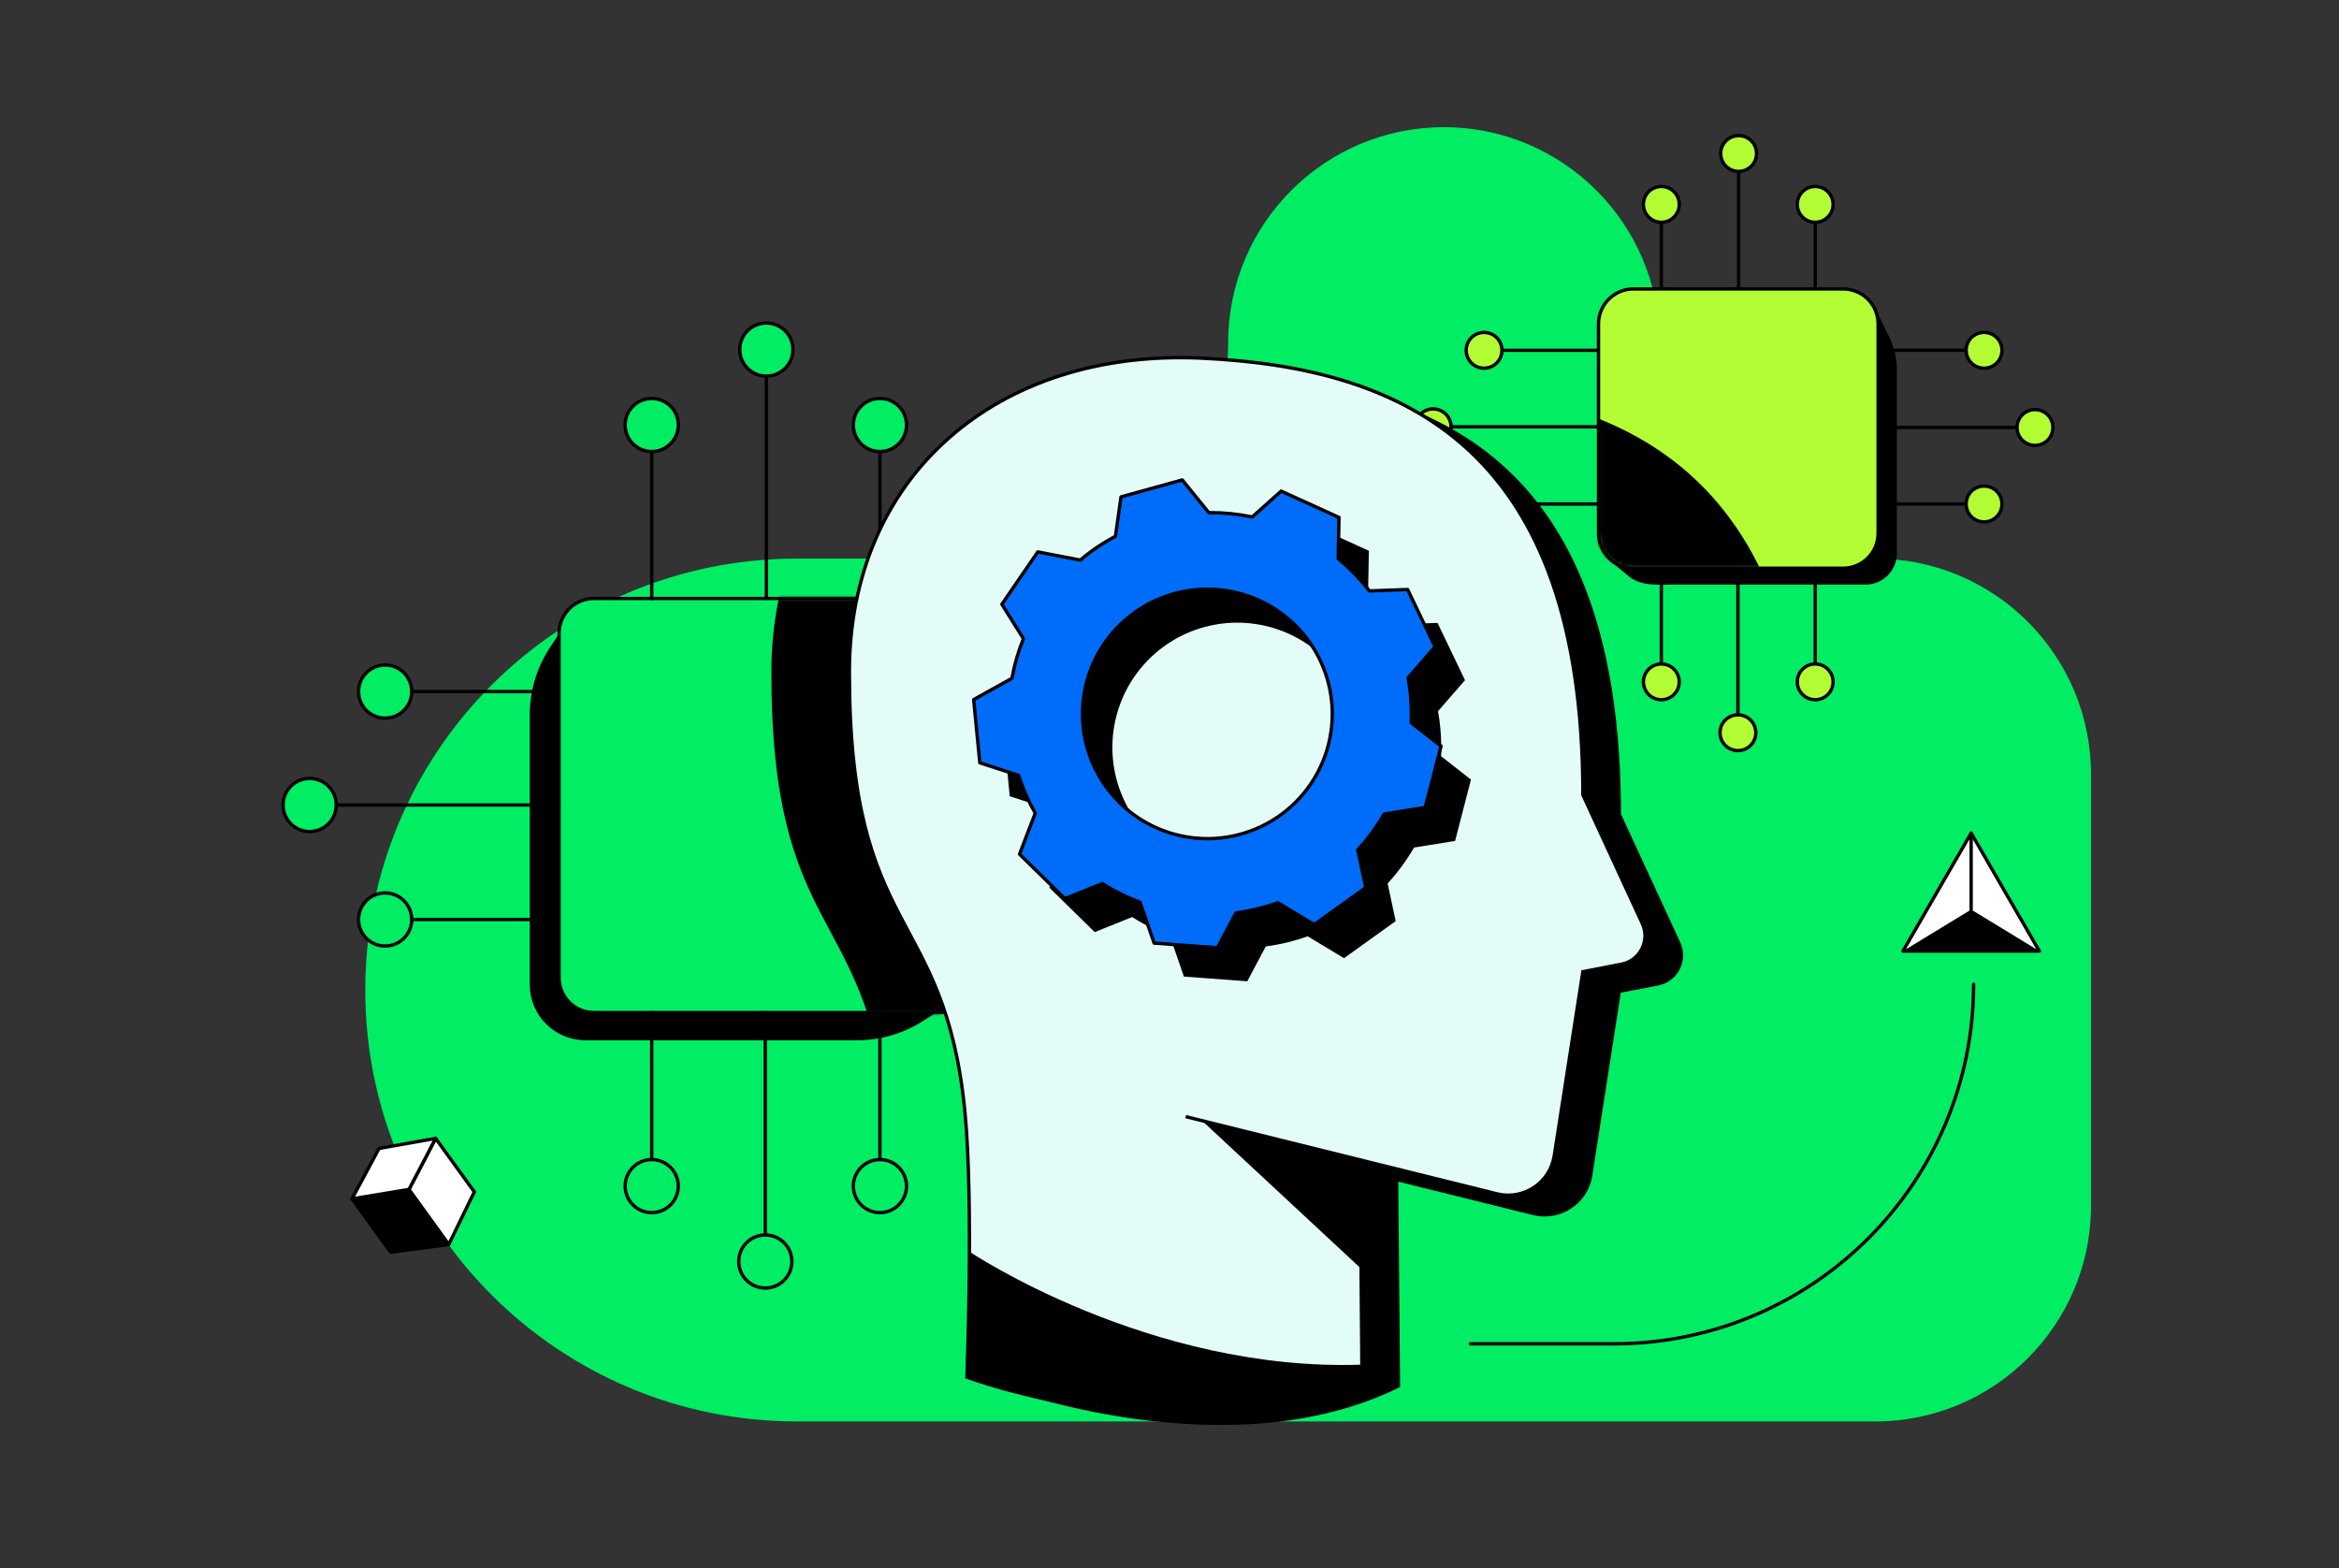 <?xml version="1.0" encoding="utf-8"?>
<svg xmlns="http://www.w3.org/2000/svg" width="698" height="468" viewBox="0 0 698 468" fill="none">
<rect x="0" y="0" width="698" height="468" fill="#333333" stroke="none"/>
<g clip-path="url(#clip0_3728_10901)">
<path d="M302.125 166.7H237.75C166.68 166.7 109 224.38 109 295.45C109 366.52 166.68 424.2 237.75 424.2H559.625C595.16 424.2 624 395.36 624 359.825V231.075C624 195.54 595.16 166.7 559.625 166.7C524.09 166.7 495.25 137.86 495.25 102.325C495.25 66.79 466.41 37.95 430.875 37.95C395.34 37.95 366.5 66.79 366.5 102.325C366.5 137.86 338.175 166.7 302.125 166.7Z" fill="#00ED64"/>
<g clip-path="url(#clip1_3728_10901)">
<path d="M558.297 90.326L562.417 99.041C564.477 102.502 565.569 106.466 565.569 110.496V165.136C565.569 170.011 561.619 173.955 556.74 173.955H499.835C495.316 173.955 490.588 174.534 486.857 171.983L479.613 166.009" fill="black"/>
<path d="M558.297 90.326L562.417 99.041C564.477 102.502 565.569 106.466 565.569 110.496V165.136C565.569 170.011 561.619 173.955 556.74 173.955H499.835C495.316 173.955 490.588 174.534 486.857 171.983L479.613 166.009" stroke="black" stroke-linecap="round" stroke-linejoin="round"/>
<path d="M518.629 168.578V213.328" stroke="black" stroke-linecap="round" stroke-linejoin="round"/>
<path d="M518.63 224.006C521.582 224.006 523.975 221.616 523.975 218.667C523.975 215.718 521.582 213.328 518.63 213.328C515.678 213.328 513.285 215.718 513.285 218.667C513.285 221.616 515.678 224.006 518.63 224.006Z" fill="#B2FD34" stroke="black" stroke-linecap="round" stroke-linejoin="round"/>
<path d="M495.77 168.578V198.146" stroke="black" stroke-linecap="round" stroke-linejoin="round"/>
<path d="M495.771 208.823C498.723 208.823 501.116 206.433 501.116 203.484C501.116 200.536 498.723 198.146 495.771 198.146C492.819 198.146 490.426 200.536 490.426 203.484C490.426 206.433 492.819 208.823 495.771 208.823Z" fill="#B2FD34" stroke="black" stroke-linecap="round" stroke-linejoin="round"/>
<path d="M541.691 168.578V198.146" stroke="black" stroke-linecap="round" stroke-linejoin="round"/>
<path d="M541.693 208.823C544.645 208.823 547.038 206.433 547.038 203.484C547.038 200.536 544.645 198.146 541.693 198.146C538.741 198.146 536.348 200.536 536.348 203.484C536.348 206.433 538.741 208.823 541.693 208.823Z" fill="#B2FD34" stroke="black" stroke-linecap="round" stroke-linejoin="round"/>
<path d="M518.84 95.902V51.152" stroke="black" stroke-linecap="round" stroke-linejoin="round"/>
<path d="M518.841 51.152C521.793 51.152 524.186 48.762 524.186 45.813C524.186 42.865 521.793 40.475 518.841 40.475C515.889 40.475 513.496 42.865 513.496 45.813C513.496 48.762 515.889 51.152 518.841 51.152Z" fill="#B2FD34" stroke="black" stroke-linecap="round" stroke-linejoin="round"/>
<path d="M541.691 95.901V66.324" stroke="black" stroke-linecap="round" stroke-linejoin="round"/>
<path d="M541.693 66.334C544.645 66.334 547.038 63.944 547.038 60.995C547.038 58.047 544.645 55.656 541.693 55.656C538.741 55.656 536.348 58.047 536.348 60.995C536.348 63.944 538.741 66.334 541.693 66.334Z" fill="#B2FD34" stroke="black" stroke-linecap="round" stroke-linejoin="round"/>
<path d="M495.77 95.901V66.324" stroke="black" stroke-linecap="round" stroke-linejoin="round"/>
<path d="M495.771 66.334C498.723 66.334 501.116 63.944 501.116 60.995C501.116 58.047 498.723 55.656 495.771 55.656C492.819 55.656 490.426 58.047 490.426 60.995C490.426 63.944 492.819 66.334 495.771 66.334Z" fill="#B2FD34" stroke="black" stroke-linecap="round" stroke-linejoin="round"/>
<path d="M557.129 127.575H601.939" stroke="black" stroke-linecap="round" stroke-linejoin="round"/>
<path d="M607.275 132.914C610.227 132.914 612.62 130.524 612.62 127.575C612.62 124.627 610.227 122.236 607.275 122.236C604.323 122.236 601.93 124.627 601.93 127.575C601.93 130.524 604.323 132.914 607.275 132.914Z" fill="#B2FD34" stroke="black" stroke-linecap="round" stroke-linejoin="round"/>
<path d="M557.129 150.409H586.74" stroke="black" stroke-linecap="round" stroke-linejoin="round"/>
<path d="M592.083 155.748C595.035 155.748 597.428 153.358 597.428 150.409C597.428 147.461 595.035 145.07 592.083 145.07C589.131 145.07 586.738 147.461 586.738 150.409C586.738 153.358 589.131 155.748 592.083 155.748Z" fill="#B2FD34" stroke="black" stroke-linecap="round" stroke-linejoin="round"/>
<path d="M557.129 104.541H586.74" stroke="black" stroke-linecap="round" stroke-linejoin="round"/>
<path d="M592.083 109.88C595.035 109.88 597.428 107.49 597.428 104.541C597.428 101.592 595.035 99.202 592.083 99.202C589.131 99.202 586.738 101.592 586.738 104.541C586.738 107.49 589.131 109.88 592.083 109.88Z" fill="#B2FD34" stroke="black" stroke-linecap="round" stroke-linejoin="round"/>
<path d="M477.82 127.366H433.02" stroke="black" stroke-linecap="round" stroke-linejoin="round"/>
<path d="M427.673 132.705C430.625 132.705 433.018 130.315 433.018 127.366C433.018 124.418 430.625 122.027 427.673 122.027C424.721 122.027 422.328 124.418 422.328 127.366C422.328 130.315 424.721 132.705 427.673 132.705Z" fill="#B2FD34" stroke="black" stroke-linecap="round" stroke-linejoin="round"/>
<path d="M477.82 104.541H448.219" stroke="black" stroke-linecap="round" stroke-linejoin="round"/>
<path d="M442.872 109.88C445.824 109.88 448.217 107.49 448.217 104.541C448.217 101.592 445.824 99.202 442.872 99.202C439.92 99.202 437.527 101.592 437.527 104.541C437.527 107.49 439.92 109.88 442.872 109.88Z" fill="#B2FD34" stroke="black" stroke-linecap="round" stroke-linejoin="round"/>
<path d="M477.82 150.409H448.219" stroke="black" stroke-linecap="round" stroke-linejoin="round"/>
<path d="M442.872 155.748C445.824 155.748 448.217 153.358 448.217 150.409C448.217 147.461 445.824 145.07 442.872 145.07C439.92 145.07 437.527 147.461 437.527 150.409C437.527 153.358 439.92 155.748 442.872 155.748Z" fill="#00ED64" stroke="black" stroke-linecap="round" stroke-linejoin="round"/>
<path d="M487.464 169.574H550.018C555.785 169.574 560.461 164.904 560.461 159.143V96.661C560.461 90.9 555.785 86.23 550.018 86.23L487.464 86.23C481.697 86.23 477.021 90.9 477.021 96.661V159.143C477.021 164.904 481.697 169.574 487.464 169.574Z" fill="#B2FD34" stroke="black" stroke-linecap="round" stroke-linejoin="round"/>
<mask id="mask0_3728_10901" style="mask-type:luminance" maskUnits="userSpaceOnUse" x="477" y="86" width="84" height="84">
<path d="M487.464 169.574H550.018C555.785 169.574 560.461 164.904 560.461 159.143V96.661C560.461 90.9 555.785 86.23 550.018 86.23L487.464 86.23C481.697 86.23 477.021 90.9 477.021 96.661V159.143C477.021 164.904 481.697 169.574 487.464 169.574Z" fill="white"/>
</mask>
<g mask="url(#mask0_3728_10901)">
<path d="M472.69 354.784L473.241 416.384C422.45 441.457 355.339 416.384 355.339 416.384C355.339 416.384 357.39 367.197 354.732 340.275C348.684 278.893 320.27 288.954 320.27 209.232C320.27 150.647 364.425 112.62 425.488 115.513C486.551 118.405 539.155 142.738 539.155 245.835L556.889 284.231C559.253 289.343 556.187 295.317 550.652 296.379L539.155 298.598L530.611 353.532C529.358 361.602 521.44 366.855 513.503 364.892L420.646 341.859" fill="black"/>
<path d="M472.69 354.784L473.241 416.384C422.45 441.457 355.339 416.384 355.339 416.384C355.339 416.384 357.39 367.197 354.732 340.275C348.684 278.893 320.27 288.954 320.27 209.232C320.27 150.647 364.425 112.62 425.488 115.513C486.551 118.405 539.155 142.738 539.155 245.835L556.889 284.231C559.253 289.343 556.187 295.317 550.652 296.379L539.155 298.598L530.611 353.532C529.358 361.602 521.44 366.855 513.503 364.892L420.646 341.859" stroke="black" stroke-miterlimit="10"/>
</g>
<path d="M170.575 184.396L164.575 193.442C160.673 199.321 158.594 206.225 158.594 213.28V293.846C158.594 302.741 165.809 309.948 174.714 309.948H255.78C262.597 309.948 269.261 308.014 275.014 304.372L285.685 297.621" fill="black"/>
<path d="M170.575 184.396L164.575 193.442C160.673 199.321 158.594 206.225 158.594 213.28V293.846C158.594 302.741 165.809 309.948 174.714 309.948H255.78C262.597 309.948 269.261 308.014 275.014 304.372L285.685 297.621" stroke="black" stroke-miterlimit="10"/>
<path d="M280.124 178.602H177.279C171.511 178.602 166.836 183.272 166.836 189.033V291.76C166.836 297.521 171.511 302.191 177.279 302.191H280.124C285.891 302.191 290.567 297.521 290.567 291.76V189.033C290.567 183.272 285.891 178.602 280.124 178.602Z" fill="#00ED64" stroke="black" stroke-linecap="round" stroke-linejoin="round"/>
<path d="M228.695 178.601V112.24" stroke="black" stroke-linecap="round" stroke-linejoin="round"/>
<path d="M228.697 112.241C233.075 112.241 236.624 108.696 236.624 104.322C236.624 99.949 233.075 96.404 228.697 96.404C224.319 96.404 220.77 99.949 220.77 104.322C220.77 108.696 224.319 112.241 228.697 112.241Z" fill="#00ED64" stroke="black" stroke-linecap="round" stroke-linejoin="round"/>
<path d="M262.586 178.602V134.744" stroke="black" stroke-linecap="round" stroke-linejoin="round"/>
<path d="M262.587 134.753C266.965 134.753 270.515 131.208 270.515 126.835C270.515 122.462 266.965 118.917 262.587 118.917C258.209 118.917 254.66 122.462 254.66 126.835C254.66 131.208 258.209 134.753 262.587 134.753Z" fill="#00ED64" stroke="black" stroke-linecap="round" stroke-linejoin="round"/>
<path d="M194.488 178.602V134.744" stroke="black" stroke-linecap="round" stroke-linejoin="round"/>
<path d="M194.49 134.753C198.868 134.753 202.417 131.208 202.417 126.835C202.417 122.462 198.868 118.917 194.49 118.917C190.112 118.917 186.562 122.462 186.562 126.835C186.562 131.208 190.112 134.753 194.49 134.753Z" fill="#00ED64" stroke="black" stroke-linecap="round" stroke-linejoin="round"/>
<path d="M228.379 302.191V368.562" stroke="black" stroke-linecap="round" stroke-linejoin="round"/>
<path d="M228.38 384.389C232.758 384.389 236.308 380.844 236.308 376.471C236.308 372.098 232.758 368.553 228.38 368.553C224.002 368.553 220.453 372.098 220.453 376.471C220.453 380.844 224.002 384.389 228.38 384.389Z" fill="#00ED64" stroke="black" stroke-linecap="round" stroke-linejoin="round"/>
<path d="M194.488 302.191V346.05" stroke="black" stroke-linecap="round" stroke-linejoin="round"/>
<path d="M194.49 361.886C198.868 361.886 202.417 358.341 202.417 353.968C202.417 349.595 198.868 346.05 194.49 346.05C190.112 346.05 186.562 349.595 186.562 353.968C186.562 358.341 190.112 361.886 194.49 361.886Z" fill="#00ED64" stroke="black" stroke-linecap="round" stroke-linejoin="round"/>
<path d="M262.586 302.191V346.05" stroke="black" stroke-linecap="round" stroke-linejoin="round"/>
<path d="M262.587 361.886C266.965 361.886 270.515 358.341 270.515 353.968C270.515 349.595 266.965 346.05 262.587 346.05C258.209 346.05 254.66 349.595 254.66 353.968C254.66 358.341 258.209 361.886 262.587 361.886Z" fill="#00ED64" stroke="black" stroke-linecap="round" stroke-linejoin="round"/>
<path d="M166.766 240.239H100.32" stroke="black" stroke-linecap="round" stroke-linejoin="round"/>
<path d="M92.404 248.158C96.782 248.158 100.331 244.613 100.331 240.239C100.331 235.866 96.782 232.321 92.404 232.321C88.026 232.321 84.477 235.866 84.477 240.239C84.477 244.613 88.026 248.158 92.404 248.158Z" fill="#00ED64" stroke="black" stroke-linecap="round" stroke-linejoin="round"/>
<path d="M166.768 206.386H122.859" stroke="black" stroke-linecap="round" stroke-linejoin="round"/>
<path d="M114.931 214.304C119.309 214.304 122.858 210.759 122.858 206.386C122.858 202.013 119.309 198.468 114.931 198.468C110.553 198.468 107.004 202.013 107.004 206.386C107.004 210.759 110.553 214.304 114.931 214.304Z" fill="#00ED64" stroke="black" stroke-linecap="round" stroke-linejoin="round"/>
<path d="M166.768 274.406H122.859" stroke="black" stroke-linecap="round" stroke-linejoin="round"/>
<path d="M114.931 282.325C119.309 282.325 122.858 278.78 122.858 274.406C122.858 270.033 119.309 266.488 114.931 266.488C110.553 266.488 107.004 270.033 107.004 274.406C107.004 278.78 110.553 282.325 114.931 282.325Z" fill="#00ED64" stroke="black" stroke-linecap="round" stroke-linejoin="round"/>
<mask id="mask1_3728_10901" style="mask-type:luminance" maskUnits="userSpaceOnUse" x="166" y="178" width="125" height="125">
<path d="M280.124 178.602H177.279C171.511 178.602 166.836 183.272 166.836 189.033V291.76C166.836 297.521 171.511 302.191 177.279 302.191H280.124C285.891 302.191 290.567 297.521 290.567 291.76V189.033C290.567 183.272 285.891 178.602 280.124 178.602Z" fill="white"/>
</mask>
<g mask="url(#mask1_3728_10901)">
<path d="M382.608 346.154L383.159 410.988C332.368 436.061 265.257 410.988 265.257 410.988C265.257 410.988 267.308 358.567 264.649 331.655C258.602 270.272 230.188 280.334 230.188 200.611C230.188 142.026 274.342 104 335.406 106.893C396.469 109.785 449.073 134.118 449.073 237.215L466.807 275.611C469.171 280.723 466.105 286.697 460.57 287.759L449.073 289.978L440.529 344.912C439.276 352.982 431.358 358.235 423.421 356.272L330.564 333.239" fill="black"/>
</g>
<path d="M416.764 352.014L417.315 413.615C366.524 438.687 299.413 413.615 299.413 413.615C299.413 413.615 301.464 364.427 298.806 337.505C292.758 276.123 264.344 286.184 264.344 206.462C264.344 147.877 308.499 109.851 369.562 112.743C430.625 115.635 483.229 139.968 483.229 243.066L500.964 281.462C503.328 286.573 500.261 292.547 494.726 293.609L483.229 295.828L474.685 350.762C473.432 358.832 465.514 364.086 457.578 362.123L364.72 339.089" fill="black"/>
<path d="M416.764 352.014L417.315 413.615C366.524 438.687 299.413 413.615 299.413 413.615C299.413 413.615 301.464 364.427 298.806 337.505C292.758 276.123 264.344 286.184 264.344 206.462C264.344 147.877 308.499 109.851 369.562 112.743C430.625 115.635 483.229 139.968 483.229 243.066L500.964 281.462C503.328 286.573 500.261 292.547 494.726 293.609L483.229 295.828L474.685 350.762C473.432 358.832 465.514 364.086 457.578 362.123L364.72 339.089" stroke="black" stroke-miterlimit="10"/>
<path d="M405.893 346.154L406.444 410.988C355.653 436.061 288.542 410.988 288.542 410.988C288.542 410.988 290.593 358.567 287.935 331.655C281.887 270.272 253.473 280.334 253.473 200.611C253.473 142.026 297.628 104 358.691 106.893C419.754 109.785 472.358 134.118 472.358 237.215L490.093 275.611C492.456 280.723 489.39 286.697 483.855 287.759L472.358 289.978L463.814 344.912C462.561 352.982 454.643 358.235 446.706 356.272L353.849 333.239" fill="#E3FCF7"/>
<path d="M405.893 346.154L406.444 410.988C355.653 436.061 288.542 410.988 288.542 410.988C288.542 410.988 290.593 358.567 287.935 331.655C281.887 270.272 253.473 280.334 253.473 200.611C253.473 142.026 297.628 104 358.691 106.893C419.754 109.785 472.358 134.118 472.358 237.215L490.093 275.611C492.456 280.723 489.39 286.697 483.855 287.759L472.358 289.978L463.814 344.912C462.561 352.982 454.643 358.235 446.707 356.272L353.849 333.239" stroke="black" stroke-miterlimit="10"/>
<path d="M430.036 225.647V225.609C430.216 221.142 429.922 216.666 429.134 212.276V212.238L433.729 206.956L437.137 203.039L437.184 202.983L428.982 185.895L417.589 186.302L417.551 186.264C414.827 182.756 411.732 179.55 408.305 176.725L408.267 176.687L408.494 164.368L391.225 156.517L389.327 158.224L382.71 164.179L382.624 164.264H382.586C378.466 163.392 374.27 162.956 370.064 162.946H369.646L361.729 153.179L343.453 158.243L341.792 170.001L341.754 170.039C338.033 171.993 334.539 174.354 331.339 177.066L331.302 177.104L318.637 174.686L307.919 190.314L314.346 200.555V200.593C312.798 204.396 311.65 208.35 310.919 212.38V212.418L299.488 218.762L301.33 237.614L312.893 241.388V241.426C314.146 245.314 315.798 249.069 317.821 252.625L317.859 252.663L313.15 264.906L326.688 278.172L337.871 273.668L337.909 273.706C340.235 275.185 342.665 276.503 345.172 277.651C346.415 278.182 347.726 278.741 349.045 279.234H349.083L353.298 291.448L372.21 292.842L377.735 282.439H377.773C378.836 282.297 379.9 282.126 380.944 281.927C382.121 281.7 383.279 281.463 384.466 281.159C384.855 281.064 385.244 280.96 385.624 280.856C387.181 280.448 388.71 279.974 390.219 279.433H390.257L401.08 285.948L406.273 282.221L416.498 274.891L414.096 263.635L414.134 263.597C417.124 260.354 419.744 256.788 421.956 252.967L421.994 252.929L434.108 250.985H434.222L438.96 232.654L430.017 225.656L430.036 225.647ZM369.219 260.268C361.852 260.268 354.646 258.087 348.514 254C342.381 249.913 337.605 244.091 334.786 237.292C331.966 230.492 331.226 223.001 332.669 215.784C334.102 208.559 337.653 201.93 342.865 196.724C348.077 191.518 354.713 187.971 361.947 186.539C369.172 185.107 376.672 185.838 383.479 188.654C390.286 191.47 396.105 196.24 400.206 202.366C404.298 208.492 406.491 215.69 406.491 223.048C406.491 232.92 402.561 242.393 395.574 249.373C388.586 256.352 379.102 260.278 369.219 260.278V260.268Z" fill="black"/>
<path d="M421.111 215.652V215.614C421.301 211.157 420.997 206.69 420.219 202.3V202.262L424.804 196.989L428.213 193.073L428.26 193.026L420.058 175.928L408.665 176.345L408.627 176.307C405.903 172.799 402.808 169.593 399.38 166.768L399.342 166.73L399.57 154.411L382.311 146.56L380.412 148.267L373.795 154.193L373.71 154.279H373.672C369.551 153.416 365.355 152.98 361.14 152.989H360.722L352.805 143.222L334.529 148.286L332.868 160.044L332.83 160.082C329.108 162.036 325.615 164.397 322.406 167.109L322.368 167.147L309.694 164.7L298.976 180.338L305.403 190.579V190.617C303.865 194.42 302.716 198.374 301.985 202.404V202.442L290.555 208.786L292.396 227.638L303.979 231.393V231.431C305.232 235.319 306.884 239.074 308.906 242.63L308.944 242.668L304.245 254.911L317.782 268.177L328.966 263.673L329.004 263.711C331.339 265.19 333.779 266.508 336.295 267.656C337.539 268.187 338.849 268.746 340.169 269.23H340.206L344.403 281.444L363.314 282.838L368.839 272.425H368.877C369.941 272.283 371.004 272.122 372.058 271.923C373.235 271.695 374.384 271.458 375.58 271.145C375.969 271.05 376.358 270.946 376.738 270.842C378.286 270.434 379.814 269.95 381.333 269.419H381.371L392.194 275.934L397.387 272.207L407.583 264.868L405.172 253.63L405.21 253.592C408.2 250.34 410.82 246.774 413.032 242.962L413.07 242.924L425.184 240.99H425.298L430.035 222.659L421.092 215.661L421.111 215.652ZM360.305 250.273C352.937 250.273 345.732 248.092 339.599 244.005C333.466 239.918 328.691 234.096 325.871 227.297C323.051 220.497 322.311 213.006 323.754 205.789C325.188 198.564 328.738 191.935 333.95 186.729C339.162 181.523 345.798 177.976 353.032 176.544C360.257 175.112 367.757 175.843 374.564 178.659C381.371 181.475 387.2 186.245 391.292 192.371C395.384 198.497 397.577 205.695 397.577 213.053C397.577 222.925 393.646 232.398 386.659 239.378C379.672 246.357 370.187 250.283 360.305 250.283V250.273Z" fill="#006CFA" stroke="black" stroke-linecap="round" stroke-linejoin="round"/>
<path d="M405.675 378.139L358.691 334.442L405.894 346.154" fill="black"/>
<path d="M289.31 373.541C289.31 373.541 342.826 409.481 406.434 407.253L406.462 411.008C406.462 411.008 381.579 424.663 344.298 421.695C307.016 418.727 288.551 411.008 288.551 411.008" fill="black"/>
<path d="M588.228 248.632L598.395 266.232L608.573 283.832H588.228H567.883L578.051 266.232L588.228 248.632Z" fill="white" stroke="black" stroke-linecap="round" stroke-linejoin="round"/>
<path d="M588.228 271.438L567.883 283.833H608.573L588.228 271.438Z" fill="black"/>
<path d="M588.227 271.438V248.632" stroke="black" stroke-linecap="round" stroke-linejoin="round"/>
<path d="M588.96 293.732C588.96 353 540.865 401.04 481.53 401.04H438.789" stroke="black" stroke-linecap="round" stroke-linejoin="round"/>
<path d="M133.89 371.397L116.583 373.72L105.039 357.77L122.014 354.991L133.89 371.397Z" fill="black" stroke="black" stroke-linejoin="round"/>
<path d="M133.92 371.378L141.552 355.693L129.999 339.733L122.043 354.963L133.92 371.378Z" fill="white" stroke="black" stroke-linejoin="round"/>
<path d="M113.128 342.721L105.039 357.77L122.042 354.963L129.998 339.733L113.128 342.721Z" fill="white" stroke="black" stroke-linejoin="round"/>
</g>
</g>
<defs>
<clipPath id="clip0_3728_10901">
<rect width="698" height="468" fill="white"/>
</clipPath>
<clipPath id="clip1_3728_10901">
<rect width="529.091" height="388" fill="white" transform="translate(84 40)"/>
</clipPath>
</defs>
</svg>